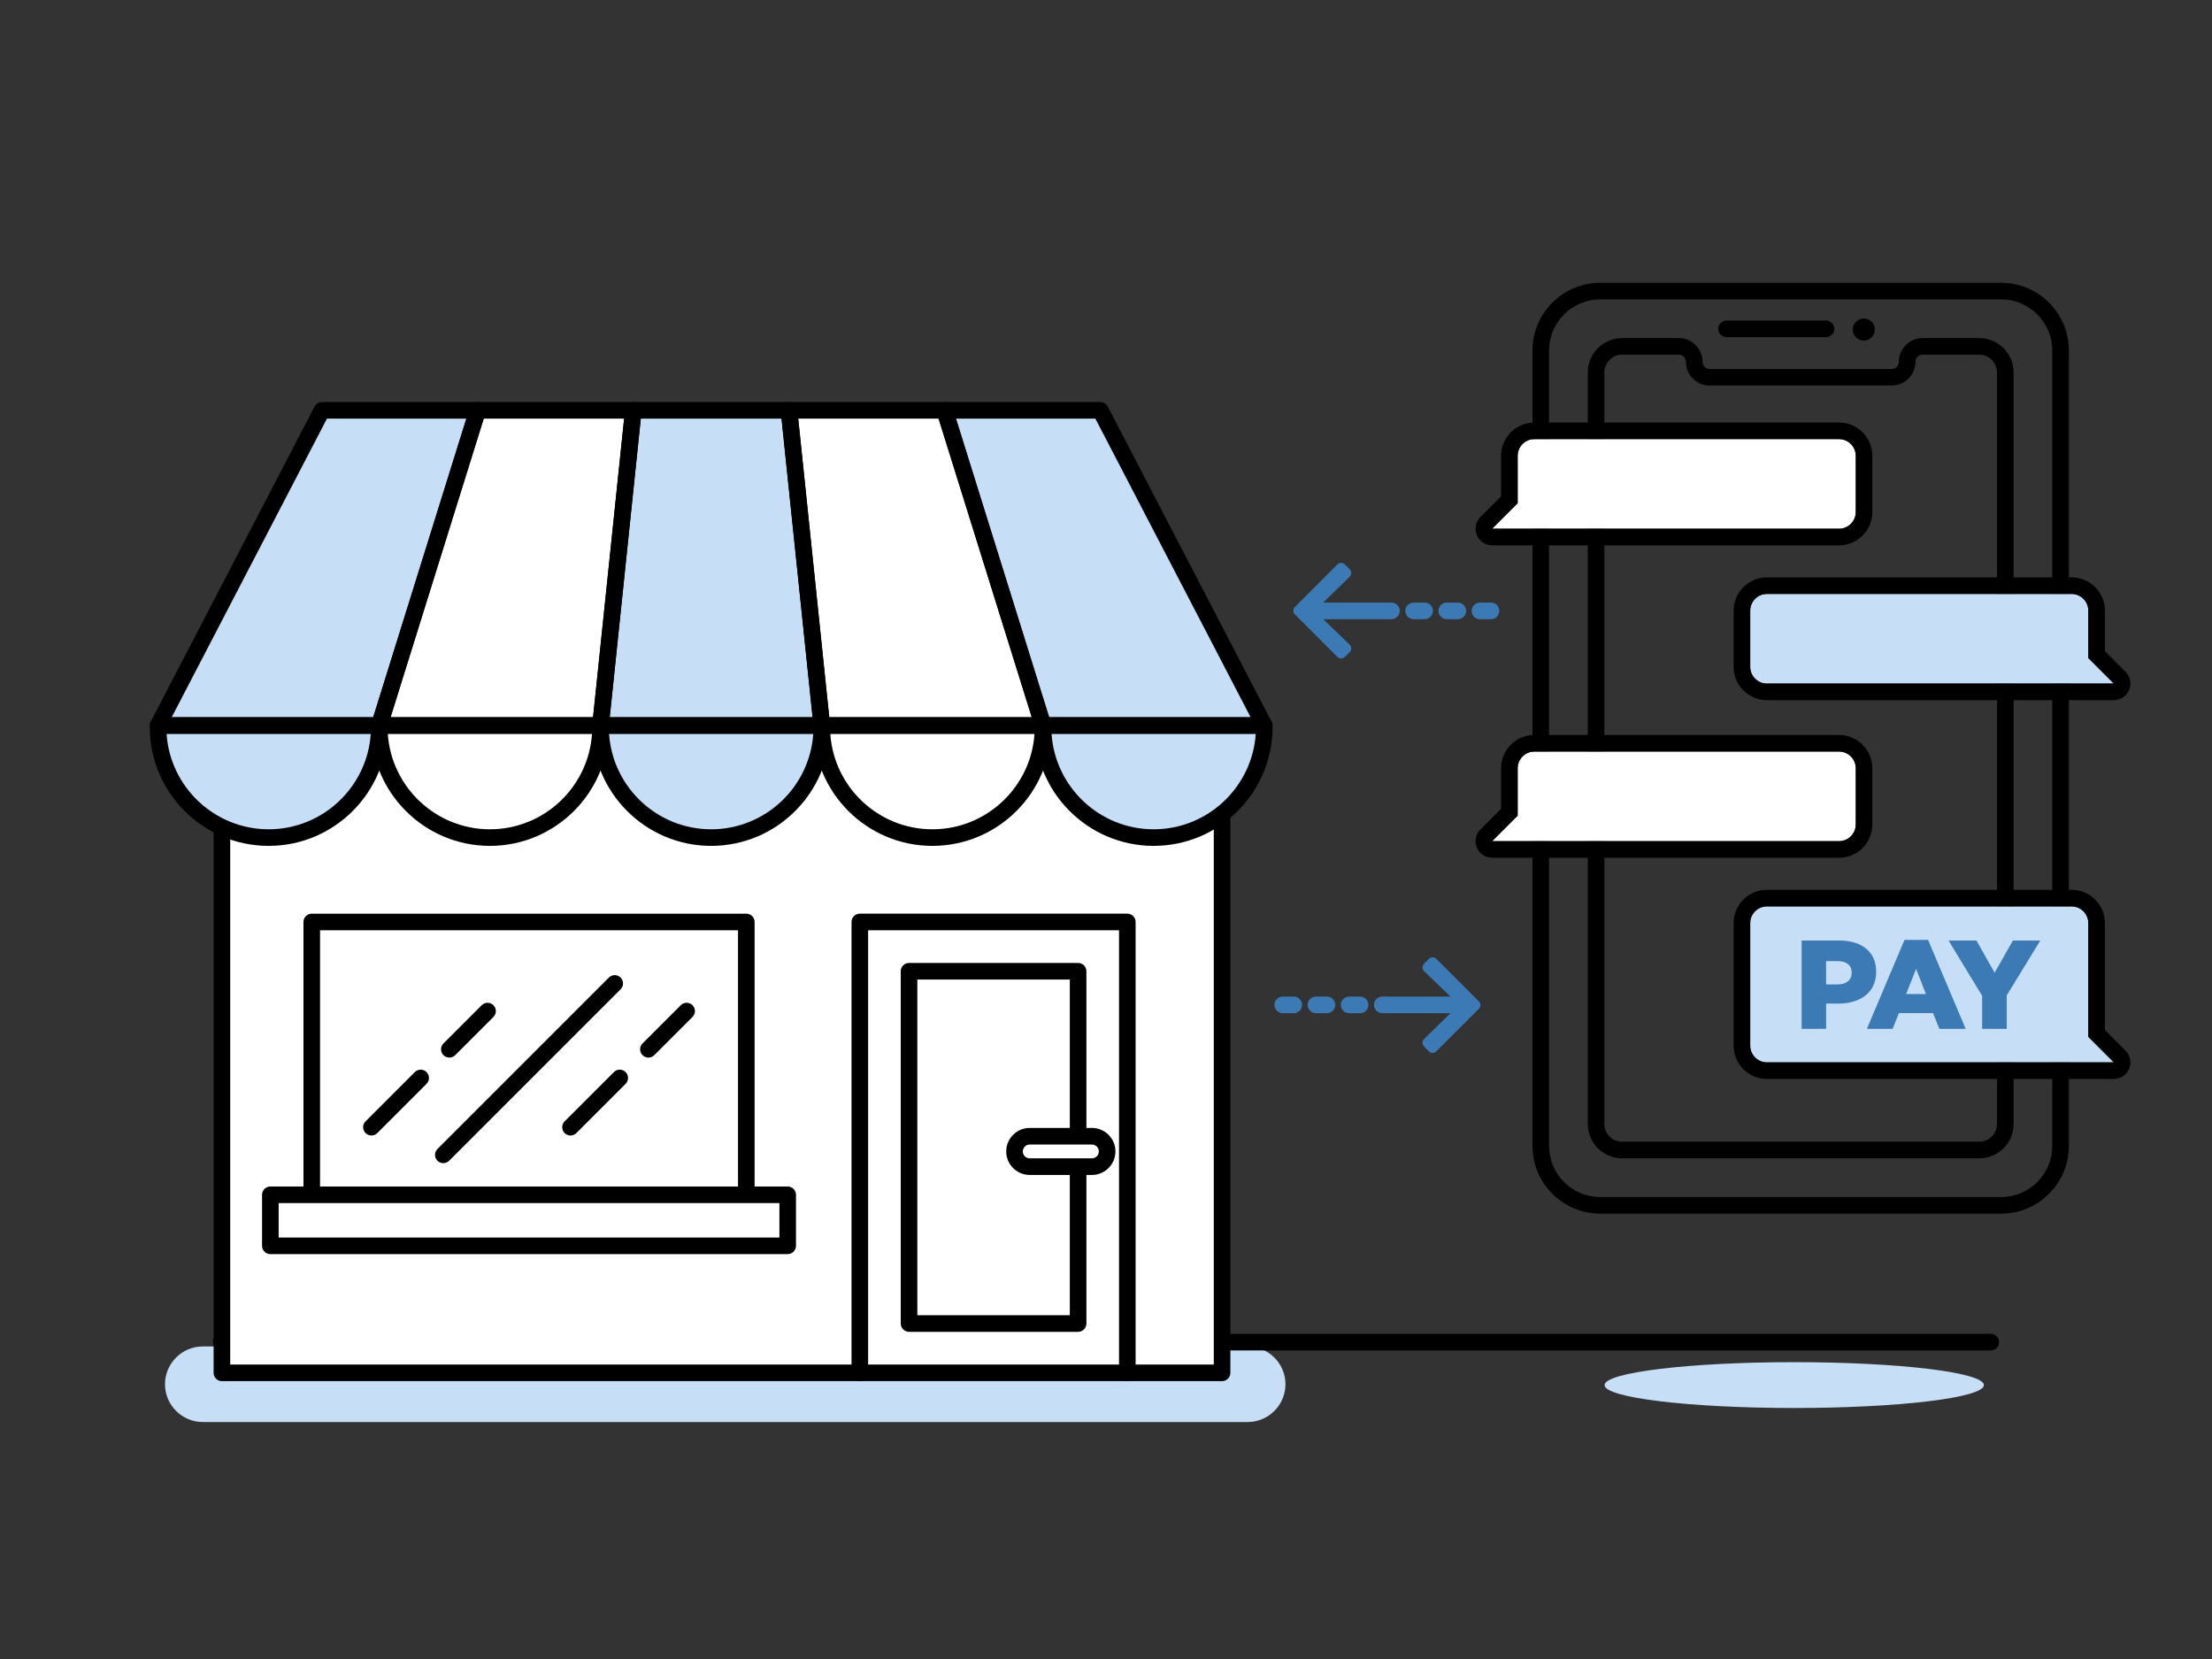 <?xml version="1.0" encoding="UTF-8"?><svg id="Layer_2" xmlns="http://www.w3.org/2000/svg" viewBox="0 0 200 150"><rect x="0" y="0" width="200" height="150" fill="#333333" stroke="none"/><ellipse cx="162.227" cy="125.233" rx="17.148" ry="2.072" fill="#c6dff7"/><path d="M18.334,121.74c-1.879,0-3.417,1.538-3.417,3.417s1.537,3.417,3.417,3.417H112.81c1.879,0,3.417-1.537,3.417-3.417,0-1.861-1.51-3.383-3.365-3.411l-94.529-.005Z" fill="#c6dff7"/><path d="M180,122.101H20c-.414,0-.75-.336-.75-.75s.336-.75,.75-.75H180c.414,0,.75,.336,.75,.75s-.336,.75-.75,.75Z"/><g><g id="trade_tent_1"><polygon points="20.065 64.295 20.065 124.126 110.496 124.126 110.496 64.236 20.065 64.295" fill="#fff"/></g><g id="trade_tent_1-2"><path d="M67.478,110.726H28.188c-.414,0-.75-.336-.75-.75v-26.615c0-.414,.336-.75,.75-.75h39.29c.414,0,.75,.336,.75,.75v26.615c0,.414-.336,.75-.75,.75Zm-38.54-1.5h37.79v-25.115H28.938v25.115Z"/><path d="M101.927,124.876c-.414,0-.75-.336-.75-.75v-40.016h-22.686v40.016c0,.414-.336,.75-.75,.75s-.75-.336-.75-.75v-40.766c0-.414,.336-.75,.75-.75h24.186c.414,0,.75,.336,.75,.75v40.766c0,.414-.336,.75-.75,.75Z"/><path d="M110.496,124.876H20.064c-.414,0-.75-.336-.75-.75v-59.83c0-.414,.336-.75,.749-.75l90.432-.06h0c.199,0,.39,.079,.53,.22s.22,.331,.22,.53v59.89c0,.414-.336,.75-.75,.75Zm-89.682-1.5H109.746v-58.389l-88.932,.058v58.331Z"/><rect x="24.444" y="108.027" width="46.776" height="4.615" fill="#fff"/><path d="M71.221,113.392H24.444c-.414,0-.75-.336-.75-.75v-4.614c0-.414,.336-.75,.75-.75h46.776c.414,0,.75,.336,.75,.75v4.614c0,.414-.336,.75-.75,.75Zm-46.026-1.5h45.276v-3.114H25.194v3.114Z"/><g><path d="M40.082,105.168c-.192,0-.384-.073-.53-.22-.293-.293-.293-.768,0-1.061l15.5-15.5c.293-.293,.768-.293,1.061,0s.293,.768,0,1.061l-15.5,15.5c-.146,.146-.338,.22-.53,.22Z"/><g><path d="M51.582,102.668c-.192,0-.384-.073-.53-.22-.293-.293-.293-.768,0-1.061l4.453-4.453c.293-.293,.768-.293,1.061,0s.293,.768,0,1.061l-4.453,4.453c-.146,.146-.338,.22-.53,.22Z"/><path d="M58.627,95.623c-.192,0-.384-.073-.53-.22-.293-.293-.293-.768,0-1.061l3.455-3.455c.293-.293,.768-.293,1.061,0s.293,.768,0,1.061l-3.455,3.455c-.146,.146-.338,.22-.53,.22Z"/></g><g><path d="M33.582,102.668c-.192,0-.384-.073-.53-.22-.293-.293-.293-.768,0-1.061l4.453-4.453c.293-.293,.768-.293,1.061,0s.293,.768,0,1.061l-4.453,4.453c-.146,.146-.338,.22-.53,.22Z"/><path d="M40.627,95.623c-.192,0-.384-.073-.53-.22-.293-.293-.293-.768,0-1.061l3.455-3.455c.293-.293,.768-.293,1.061,0s.293,.768,0,1.061l-3.455,3.455c-.146,.146-.338,.22-.53,.22Z"/></g></g><path d="M97.478,120.419h-15.286c-.414,0-.75-.336-.75-.75v-31.853c0-.414,.336-.75,.75-.75h15.286c.414,0,.75,.336,.75,.75v31.853c0,.414-.336,.75-.75,.75Zm-14.536-1.5h13.786v-30.353h-13.786v30.353Z"/><g><rect x="91.727" y="102.733" width="8.375" height="2.75" rx="1.375" ry="1.375" fill="#fff"/><path d="M98.728,106.233h-5.625c-1.172,0-2.125-.953-2.125-2.125s.953-2.125,2.125-2.125h5.625c1.172,0,2.125,.953,2.125,2.125s-.953,2.125-2.125,2.125Zm-5.625-2.75c-.345,0-.625,.28-.625,.625s.28,.625,.625,.625h5.625c.345,0,.625-.28,.625-.625s-.28-.625-.625-.625h-5.625Z"/></g></g><g><g><polygon points="34.294 65.598 14.29 65.598 29.106 37.103 43.184 37.103 34.294 65.598" fill="#c6dff7"/><polygon points="54.298 65.598 34.294 65.598 43.184 37.103 57.261 37.103 54.298 65.598" fill="#fff"/><polygon points="74.302 65.598 54.298 65.598 57.261 37.103 71.339 37.103 74.302 65.598" fill="#c6dff7"/><polygon points="94.306 65.598 74.302 65.598 71.339 37.103 85.416 37.103 94.306 65.598" fill="#fff"/><polygon points="114.31 65.598 94.306 65.598 85.416 37.103 99.494 37.103 114.31 65.598" fill="#c6dff7"/></g><g><path d="M14.29,65.598h20.004v.132c0,5.52-4.482,10.002-10.002,10.002h0c-5.52,0-10.002-4.482-10.002-10.002v-.132h0Z" fill="#c6dff7"/><path d="M34.294,65.598h20.004v.132c0,5.52-4.482,10.002-10.002,10.002h0c-5.52,0-10.002-4.482-10.002-10.002v-.132h0Z" fill="#fff"/><path d="M54.298,65.598h20.004v.132c0,5.52-4.482,10.002-10.002,10.002h0c-5.52,0-10.002-4.482-10.002-10.002v-.132h0Z" fill="#c6dff7"/><path d="M74.302,65.598h20.004v.132c0,5.52-4.482,10.002-10.002,10.002h0c-5.52,0-10.002-4.482-10.002-10.002v-.132h0Z" fill="#fff"/><path d="M94.306,65.598h20.004v.132c0,5.52-4.482,10.002-10.002,10.002h0c-5.52,0-10.002-4.482-10.002-10.002v-.132h0Z" fill="#c6dff7"/></g><g><g><path d="M34.294,66.348H14.29c-.262,0-.505-.137-.641-.36-.137-.225-.146-.503-.024-.735l14.816-28.495c.129-.249,.385-.404,.665-.404h14.077c.238,0,.463,.113,.604,.306,.141,.192,.183,.44,.111,.668l-8.89,28.495c-.098,.313-.388,.526-.716,.526Zm-18.769-1.5h18.217l8.422-26.995h-12.603l-14.036,26.995Z"/><path d="M54.298,66.348h-20.004c-.238,0-.463-.113-.604-.306-.141-.192-.183-.44-.111-.668l8.89-28.495c.098-.313,.388-.526,.716-.526h14.078c.213,0,.415,.09,.557,.248,.143,.157,.211,.368,.189,.579l-2.964,28.495c-.04,.383-.362,.673-.746,.673Zm-18.984-1.5h18.309l2.808-26.995h-12.694l-8.422,26.995Z"/><path d="M74.302,66.348h-20.004c-.213,0-.415-.09-.557-.248-.143-.157-.211-.368-.189-.579l2.964-28.495c.04-.383,.362-.673,.746-.673h14.077c.384,0,.706,.29,.746,.673l2.963,28.495c.021,.211-.047,.422-.189,.579-.142,.158-.344,.248-.557,.248Zm-19.172-1.5h18.34l-2.807-26.995h-12.726l-2.808,26.995Z"/><path d="M94.307,66.348h-20.005c-.384,0-.706-.29-.746-.673l-2.963-28.495c-.021-.211,.047-.422,.189-.579,.142-.158,.344-.248,.557-.248h14.077c.328,0,.618,.213,.716,.526l8.891,28.495c.071,.228,.029,.476-.111,.668-.142,.192-.366,.306-.604,.306Zm-19.329-1.5h18.31l-8.423-26.995h-12.693l2.807,26.995Z"/><path d="M114.311,66.348h-20.004c-.328,0-.618-.213-.716-.526l-8.891-28.495c-.071-.228-.029-.476,.111-.668,.142-.192,.366-.306,.604-.306h14.078c.28,0,.536,.155,.665,.404l14.816,28.495c.121,.232,.112,.511-.024,.735-.136,.224-.379,.36-.641,.36Zm-19.452-1.5h18.217l-14.036-26.995h-12.604l8.423,26.995Z"/></g><g><path d="M24.292,76.481c-5.929,0-10.752-4.823-10.752-10.752v-.132c0-.414,.336-.75,.75-.75h20.004c.414,0,.75,.336,.75,.75v.132c0,5.929-4.823,10.752-10.752,10.752Zm-9.231-10.134c.319,4.814,4.338,8.634,9.231,8.634s8.912-3.819,9.231-8.634H15.061Z"/><path d="M44.296,76.481c-5.929,0-10.752-4.823-10.752-10.752v-.132c0-.414,.336-.75,.75-.75h20.004c.414,0,.75,.336,.75,.75v.132c0,5.929-4.823,10.752-10.752,10.752Zm-9.231-10.134c.319,4.814,4.338,8.634,9.231,8.634s8.912-3.819,9.231-8.634h-18.463Z"/><path d="M64.3,76.481c-5.929,0-10.752-4.823-10.752-10.752v-.132c0-.414,.336-.75,.75-.75h20.004c.414,0,.75,.336,.75,.75v.132c0,5.929-4.823,10.752-10.752,10.752Zm-9.231-10.134c.319,4.814,4.338,8.634,9.231,8.634s8.912-3.819,9.231-8.634h-18.463Z"/><path d="M84.305,76.481c-5.929,0-10.753-4.823-10.753-10.752v-.132c0-.414,.336-.75,.75-.75h20.005c.414,0,.75,.336,.75,.75v.132c0,5.929-4.823,10.752-10.752,10.752Zm-9.232-10.134c.319,4.814,4.338,8.634,9.232,8.634s8.912-3.819,9.231-8.634h-18.464Z"/><path d="M104.309,76.481c-5.929,0-10.752-4.823-10.752-10.752v-.132c0-.414,.336-.75,.75-.75h20.004c.414,0,.75,.336,.75,.75v.132c0,5.929-4.823,10.752-10.752,10.752Zm-9.231-10.134c.319,4.814,4.338,8.634,9.231,8.634s8.912-3.819,9.231-8.634h-18.463Z"/></g></g></g></g><g><path d="M180.931,109.733h-36.24c-3.38,0-6.13-2.75-6.13-6.13V31.696c0-3.38,2.75-6.13,6.13-6.13h36.24c3.38,0,6.13,2.75,6.13,6.13V103.604c0,3.38-2.75,6.13-6.13,6.13ZM144.69,27.066c-2.553,0-4.63,2.077-4.63,4.63V103.604c0,2.553,2.077,4.63,4.63,4.63h36.24c2.553,0,4.63-2.077,4.63-4.63V31.696c0-2.553-2.077-4.63-4.63-4.63h-36.24Z"/><path d="M178.949,104.733h-32.277c-1.716,0-3.111-1.396-3.111-3.111V33.678c0-1.716,1.396-3.111,3.111-3.111h5.118c1.183,0,2.146,.963,2.146,2.146,0,.356,.29,.646,.646,.646h16.459c.355,0,.646-.29,.646-.646,0-1.183,.963-2.146,2.146-2.146h5.118c1.716,0,3.111,1.396,3.111,3.111V101.622c0,1.716-1.396,3.111-3.111,3.111Zm-32.277-72.667c-.889,0-1.611,.723-1.611,1.611V101.622c0,.889,.723,1.611,1.611,1.611h32.277c.889,0,1.611-.723,1.611-1.611V33.678c0-.889-.723-1.611-1.611-1.611h-5.118c-.355,0-.646,.29-.646,.646,0,1.184-.963,2.146-2.146,2.146h-16.459c-1.183,0-2.146-.963-2.146-2.146,0-.355-.29-.646-.646-.646h-5.118Z"/><g><path d="M165.103,30.483h-9c-.414,0-.75-.336-.75-.75s.336-.75,.75-.75h9c.414,0,.75,.336,.75,.75s-.336,.75-.75,.75Z"/><circle cx="168.519" cy="29.796" r="1"/></g><g><path d="M166.281,39.703h-27.551c-.83,0-1.508,.679-1.508,1.508v4.287l-2.307,2.307h31.367c.83,0,1.508-.679,1.508-1.508v-5.086c0-.83-.679-1.508-1.508-1.508Z" fill="#fff"/><path d="M166.281,39.703c.83,0,1.508,.679,1.508,1.508v5.086c0,.83-.679,1.508-1.508,1.508h-31.367l2.307-2.307v-4.287c0-.83,.679-1.508,1.508-1.508h27.551m0-1.5h-27.551c-1.659,0-3.008,1.349-3.008,3.008v3.666l-1.868,1.868c-.429,.429-.557,1.074-.325,1.635,.232,.56,.779,.926,1.386,.926h31.367c1.659,0,3.008-1.349,3.008-3.008v-5.086c0-1.659-1.35-3.008-3.008-3.008h0Z"/></g><g><path d="M159.756,53.703h27.551c.83,0,1.508,.679,1.508,1.508v4.287l2.307,2.307h-31.367c-.83,0-1.508-.679-1.508-1.508v-5.086c0-.83,.679-1.508,1.508-1.508Z" fill="#c6dff7"/><path d="M187.307,53.703c.83,0,1.509,.679,1.509,1.508v4.287l2.307,2.307h-31.367c-.83,0-1.508-.679-1.508-1.508v-5.086c0-.83,.679-1.508,1.508-1.508h27.551m0-1.5h-27.551c-1.659,0-3.008,1.35-3.008,3.008v5.086c0,1.659,1.35,3.008,3.008,3.008h31.367c.607,0,1.154-.365,1.386-.926s.104-1.206-.325-1.635l-1.868-1.868v-3.666c0-1.659-1.35-3.008-3.009-3.008h0Z"/></g><g><path d="M166.281,67.953h-27.551c-.83,0-1.508,.679-1.508,1.508v4.287l-2.307,2.307h31.367c.83,0,1.508-.679,1.508-1.508v-5.086c0-.83-.679-1.508-1.508-1.508Z" fill="#fff"/><path d="M166.281,67.953c.83,0,1.508,.679,1.508,1.508v5.086c0,.83-.679,1.508-1.508,1.508h-31.367l2.307-2.307v-4.287c0-.83,.679-1.508,1.508-1.508h27.551m0-1.5h-27.551c-1.659,0-3.008,1.349-3.008,3.008v3.666l-1.868,1.868c-.429,.429-.557,1.074-.325,1.635,.232,.56,.779,.926,1.386,.926h31.367c1.659,0,3.008-1.349,3.008-3.008v-5.086c0-1.659-1.35-3.008-3.008-3.008h0Z"/></g><g><path d="M159.756,81.953h27.551c.83,0,1.508,.679,1.508,1.508v10.287l2.307,2.307h-31.367c-.83,0-1.508-.679-1.508-1.508v-11.086c0-.83,.679-1.508,1.508-1.508Z" fill="#c6dff7"/><path d="M187.307,81.953c.83,0,1.509,.679,1.509,1.508v10.287l2.307,2.307h-31.367c-.83,0-1.508-.679-1.508-1.508v-11.086c0-.83,.679-1.508,1.508-1.508h27.551m0-1.5h-27.551c-1.659,0-3.008,1.35-3.008,3.008v11.086c0,1.659,1.35,3.008,3.008,3.008h31.367c.607,0,1.154-.365,1.386-.926s.104-1.206-.325-1.635l-1.868-1.868v-9.666c0-1.659-1.35-3.008-3.009-3.008h0Z"/></g><g><path d="M162.896,85.04h3.422c2.019,0,3.319,1.038,3.319,2.806v.022c0,1.882-1.448,2.874-3.433,2.874h-1.095v2.282h-2.212v-7.985Zm3.262,3.969c.787,0,1.266-.411,1.266-1.038v-.022c0-.685-.479-1.05-1.278-1.05h-1.038v2.111h1.049Z" fill="#3c7ab5"/><path d="M172.196,84.983h2.133l3.399,8.042h-2.373l-.582-1.425h-3.079l-.571,1.425h-2.327l3.399-8.042Zm1.939,4.893l-.89-2.27-.901,2.27h1.792Z" fill="#3c7ab5"/><path d="M179.216,90.036l-3.034-4.996h2.52l1.643,2.909,1.654-2.909h2.476l-3.034,4.961v3.023h-2.224v-2.988Z" fill="#3c7ab5"/></g></g><g><path d="M133.713,90.54l-3.846-3.845c-.184-.185-.485-.185-.672,0l-.439,.439c-.19,.188-.186,.495,.007,.679l2.384,2.296h-6.17c-.414,0-.75,.336-.75,.75s.336,.75,.75,.75h6.17l-2.384,2.331c-.192,.184-.195,.491-.007,.679l.439,.439c.184,.186,.485,.186,.672,0l3.846-3.847c.186-.183,.186-.485,0-.67Z" fill="#3c7ab5"/><path d="M116.978,90.108h-1c-.414,0-.75,.336-.75,.75s.336,.75,.75,.75h1c.414,0,.75-.336,.75-.75s-.336-.75-.75-.75Z" fill="#3c7ab5"/><path d="M119.978,90.108h-1c-.414,0-.75,.336-.75,.75s.336,.75,.75,.75h1c.414,0,.75-.336,.75-.75s-.336-.75-.75-.75Z" fill="#3c7ab5"/><path d="M122.978,90.108h-1c-.414,0-.75,.336-.75,.75s.336,.75,.75,.75h1c.414,0,.75-.336,.75-.75s-.336-.75-.75-.75Z" fill="#3c7ab5"/></g><g><path d="M117.075,55.552l3.846,3.845c.184,.185,.485,.185,.672,0l.439-.439c.19-.188,.186-.495-.007-.679l-2.384-2.296h6.17c.414,0,.75-.336,.75-.75s-.336-.75-.75-.75h-6.17l2.384-2.331c.192-.184,.195-.491,.007-.679l-.439-.439c-.184-.186-.485-.186-.672,0l-3.846,3.847c-.186,.183-.186,.485,0,.67Z" fill="#3c7ab5"/><path d="M133.81,55.983h1c.414,0,.75-.336,.75-.75s-.336-.75-.75-.75h-1c-.414,0-.75,.336-.75,.75s.336,.75,.75,.75Z" fill="#3c7ab5"/><path d="M130.81,55.983h1c.414,0,.75-.336,.75-.75s-.336-.75-.75-.75h-1c-.414,0-.75,.336-.75,.75s.336,.75,.75,.75Z" fill="#3c7ab5"/><path d="M127.81,55.983h1c.414,0,.75-.336,.75-.75s-.336-.75-.75-.75h-1c-.414,0-.75,.336-.75,.75s.336,.75,.75,.75Z" fill="#3c7ab5"/></g></svg>